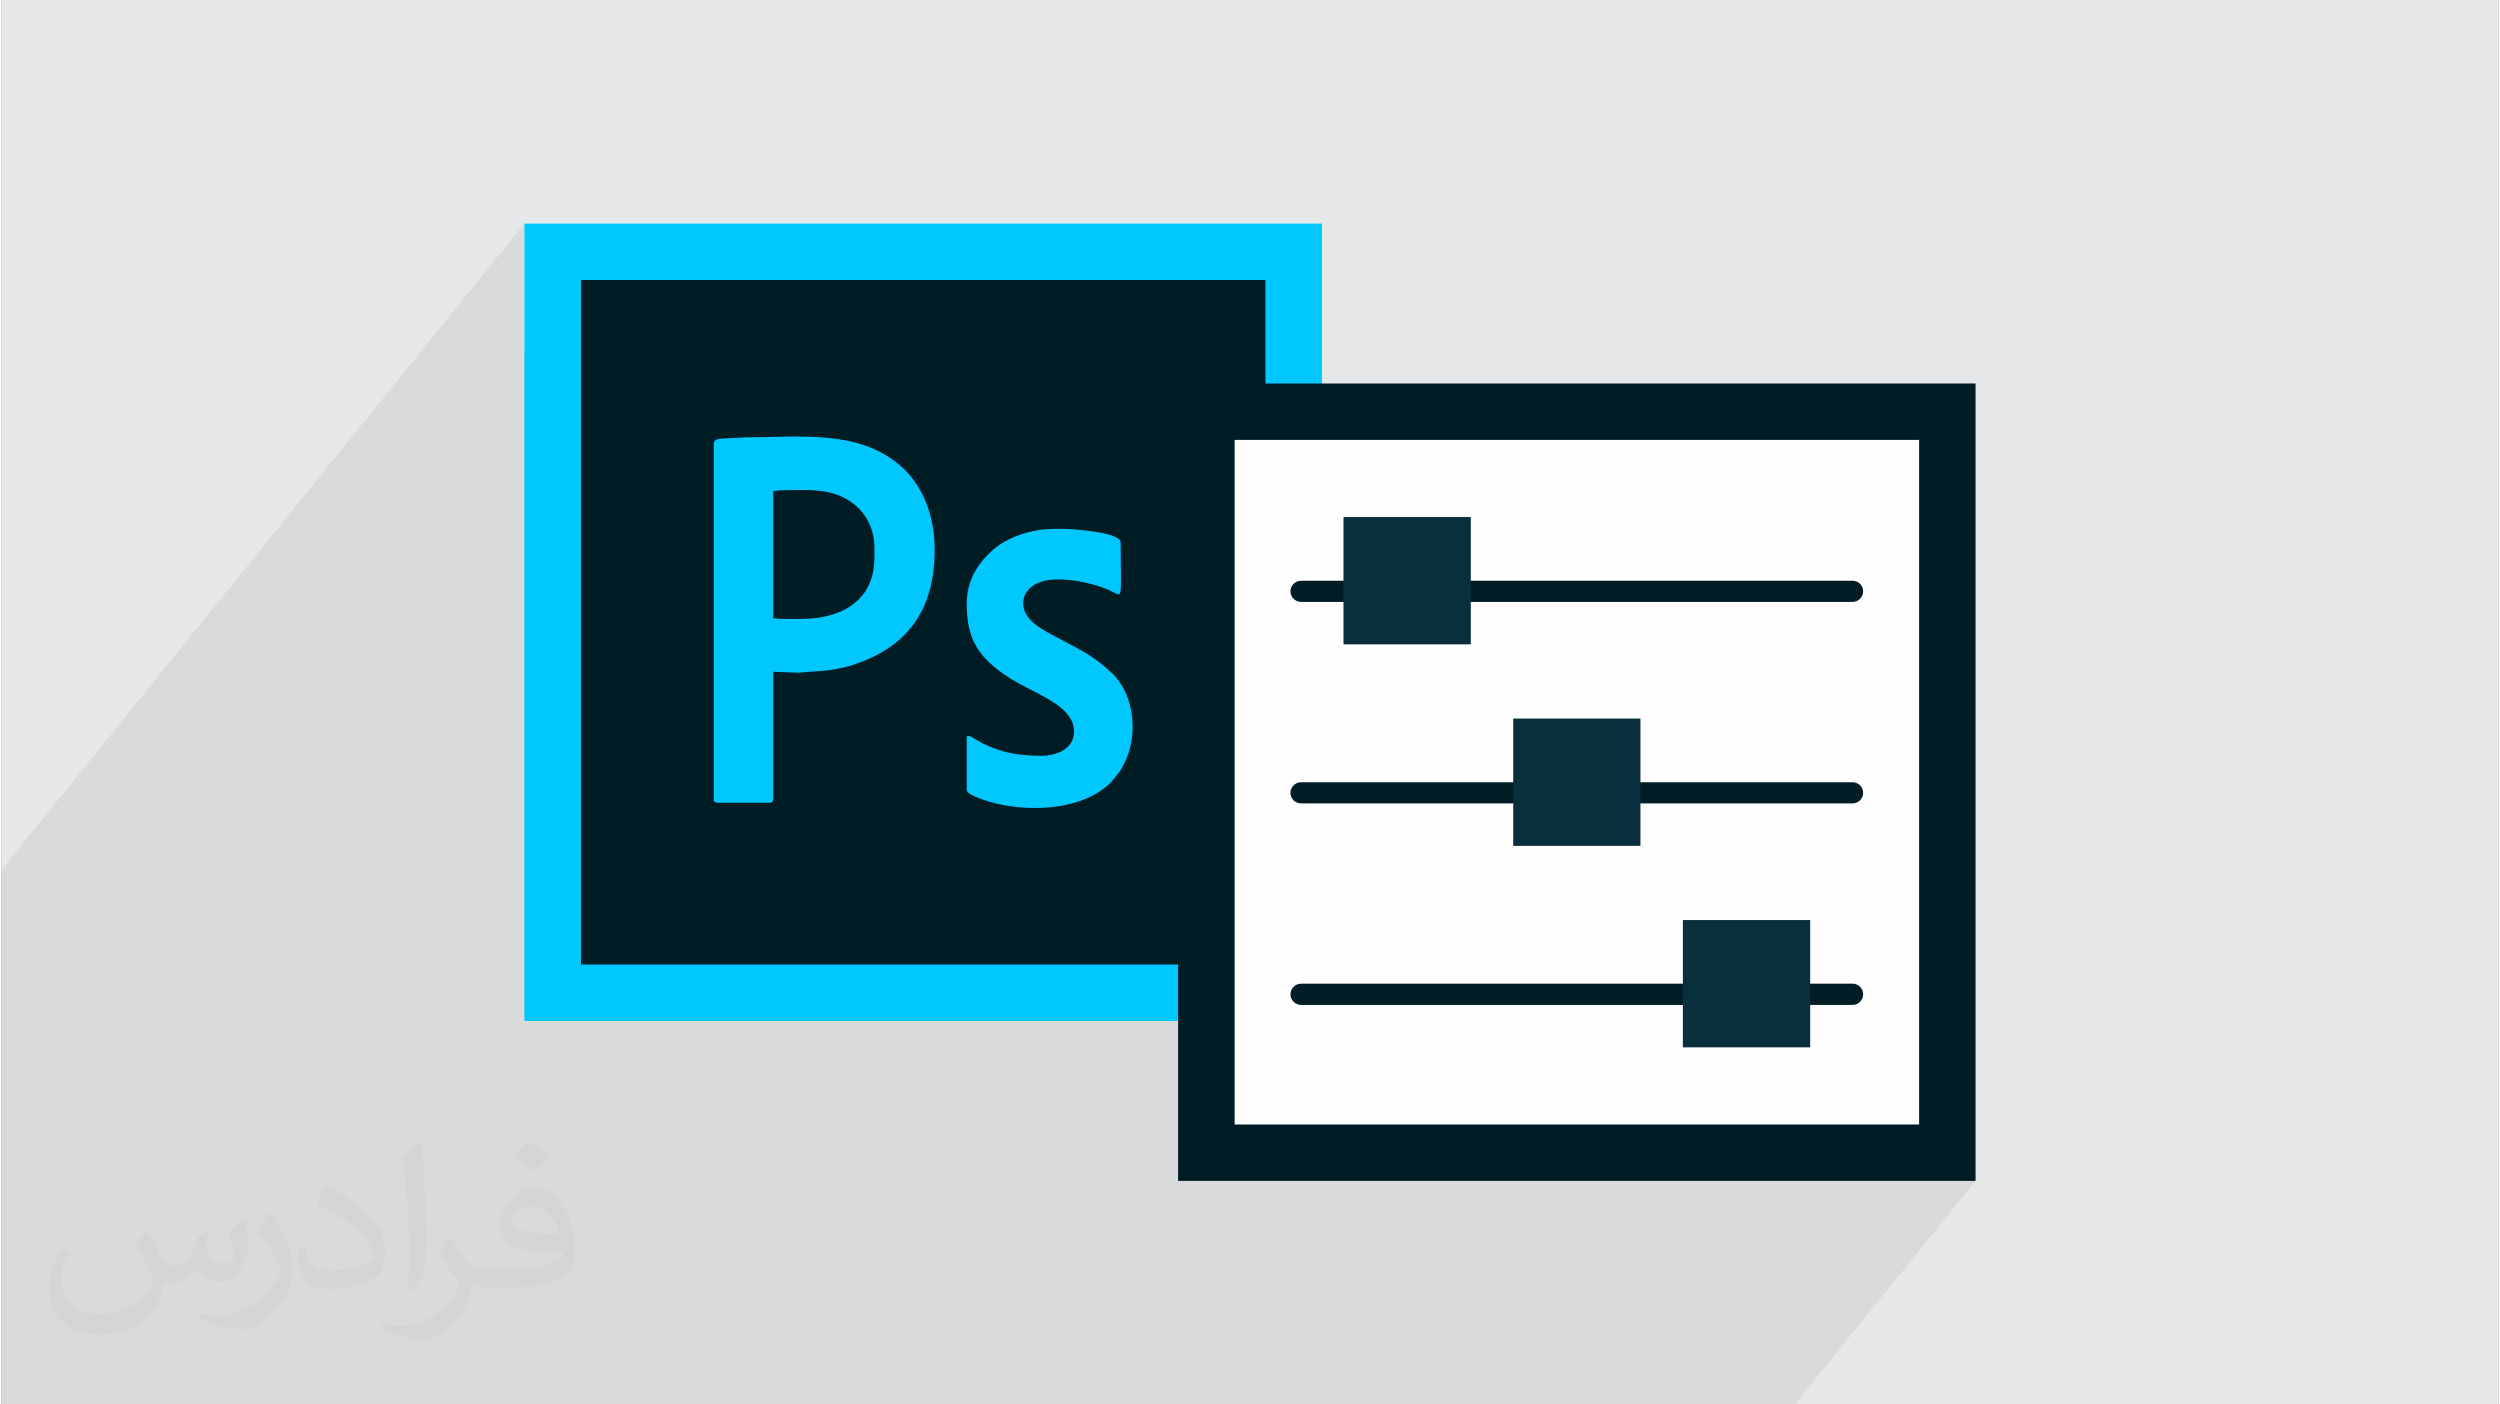 <?xml version="1.0" encoding="UTF-8"?>
<!DOCTYPE svg PUBLIC "-//W3C//DTD SVG 1.0//EN" "http://www.w3.org/TR/2001/REC-SVG-20010904/DTD/svg10.dtd">
<!-- Creator: CorelDRAW 2017 -->
<svg xmlns="http://www.w3.org/2000/svg" xml:space="preserve" width="356px" height="200px" version="1.0" style="shape-rendering:geometricPrecision; text-rendering:geometricPrecision; image-rendering:optimizeQuality; fill-rule:evenodd; clip-rule:evenodd"
viewBox="0 0 35600 20025"
 xmlns:xlink="http://www.w3.org/1999/xlink">
 <rect x="0" y="0" width="35600" height="20025" fill="#808080" stroke="none"/>
 <defs>
  <style type="text/css">
   <![CDATA[
    .fil5 {fill:#00C8FF}
    .fil0 {fill:#E6E7E8}
    .fil7 {fill:#FEFEFE;fill-rule:nonzero}
    .fil4 {fill:#001D26;fill-rule:nonzero}
    .fil6 {fill:#001D26;fill-rule:nonzero}
    .fil3 {fill:#00C8FF;fill-rule:nonzero}
    .fil8 {fill:#082F3B;fill-rule:nonzero}
    .fil1 {fill:#373435;fill-opacity:0.031}
    .fil2 {fill:#373435;fill-opacity:0.078}
   ]]>
  </style>
 </defs>
 <g id="Layer_x0020_1">
  <g id="_2757762044144">
   <path class="fil0" d="M0 0l35600 0 0 20025 -35600 0 0 -20025z"/>
   <path class="fil1" d="M2082 17547c68,103 112,202 155,312 32,64 49,183 199,183 44,0 107,-14 163,-45 63,-33 111,-83 136,-159l60 -202 146 -72 10 10c-20,76 -25,149 -25,206 0,169 146,233 262,233 68,0 129,-33 129,-95 0,-80 -34,-216 -78,-338 68,-68 136,-136 214,-191l12 6c34,144 53,286 53,381 0,93 -41,196 -75,264 -70,132 -194,237 -344,237 -114,0 -241,-57 -328,-163l-5 0c-82,102 -209,194 -412,194l-63 0c-10,134 -39,229 -83,314 -121,237 -480,404 -818,404 -470,0 -706,-272 -706,-633 0,-223 73,-431 185,-578l92 38c-70,134 -117,261 -117,385 0,338 275,499 592,499 294,0 658,-187 724,-404 -25,-237 -114,-349 -250,-565 41,-72 94,-144 160,-221l12 0 0 0zm5421 -1274c99,62 196,136 291,220 -53,75 -119,143 -201,203 -95,-77 -190,-143 -287,-213 66,-74 131,-146 197,-210l0 0zm51 926c-160,0 -291,105 -291,183 0,167 320,219 703,217 -48,-196 -216,-400 -412,-400zm-359 895c208,0 390,-6 529,-41 155,-40 286,-118 286,-172 0,-14 0,-31 -5,-45 -87,8 -187,8 -274,8 -282,0 -498,-64 -583,-222 -21,-44 -36,-93 -36,-149 0,-153 66,-303 182,-406 97,-85 204,-138 313,-138 197,0 354,158 464,408 60,136 101,293 101,491 0,132 -36,243 -118,326 -153,148 -435,204 -867,204l-196 0 0 0 -51 0c-107,0 -184,-19 -245,-66l-10 0c3,25 5,49 5,72 0,97 -32,221 -97,320 -192,286 -400,410 -580,410 -182,0 -405,-70 -606,-161l36 -70c65,27 155,45 279,45 325,0 752,-313 805,-618 -12,-25 -34,-58 -65,-93 -95,-113 -155,-208 -211,-307 48,-95 92,-171 133,-240l17 -2c139,283 265,446 546,446l44 0 0 0 204 0 0 0zm-1408 299c24,-130 26,-276 26,-413l0 -202c0,-377 -48,-926 -87,-1283 68,-74 163,-160 238,-218l22 6c51,450 63,971 63,1452 0,126 -5,249 -17,340 -7,114 -73,200 -214,332l-31 -14zm-1449 -596c7,177 94,317 398,317 189,0 349,-49 526,-134 32,-14 49,-33 49,-49 0,-111 -85,-258 -228,-392 -139,-126 -323,-237 -495,-311 -59,-25 -78,-52 -78,-77 0,-51 68,-158 124,-235l19 -2c197,103 417,256 580,427 148,157 240,316 240,489 0,128 -39,249 -102,361 -216,109 -446,192 -674,192 -277,0 -466,-130 -466,-436 0,-33 0,-84 12,-150l95 0 0 0zm-501 -503l172 278c63,103 122,215 122,392l0 227c0,183 -117,379 -306,573 -148,132 -279,188 -400,188 -180,0 -386,-56 -624,-159l27 -70c75,20 162,37 269,37 342,-2 692,-252 852,-557 19,-35 26,-68 26,-91 0,-35 -19,-74 -34,-109 -87,-165 -184,-315 -291,-454 56,-88 112,-173 173,-257l14 2 0 0z"/>
   <path class="fil2" d="M16211 20025l-52 0 -42 0 -1009 0 -245 0 -173 0 -72 0 -20 0 -197 0 -206 0 -197 0 -79 0 -35 0 -14 0 -225 0 -6 0 -37 0 -657 0 -767 0 -490 0 -94 0 -179 0 -43 0 -52 0 -43 0 -914 0 -245 0 -173 0 -72 0 -605 0 -129 0 -144 0 -43 0 -58 0 -253 0 0 0 -1 0 -2 0 -1022 0 -61 0 -316 0 -567 0 -87 0 -133 0 -74 0 -307 0 -13 0 -108 0 -629 0 -58 0 -23 0 -193 0 -52 0 -469 0 0 0 -276 0 -215 0 -18 0 -16 0 -385 0 -182 0 -125 0 -56 0 -77 0 -145 0 -93 0 -18 0 -215 0 -26 0 -121 0 -9 0 -1001 0 -967 0 -118 0 -463 0 0 -1145 0 -29 0 -4649 0 -1398 0 -403 7455 -9213 0 402 0 1398 806 -996 9759 0 0 2280 9320 0 0 9761 -651 804 1053 0 403 0 -2580 3188 -403 0 -1053 0 -2256 0 -71 0 -116 0 -489 0 -274 0 -42 0 -1009 0 -245 0 -79 0 -71 0 -24 0 -70 0 -735 0 -245 0 -1180 0 -72 0 -209 0 -490 0 -221 0z"/>
   <g>
    <g>
     <path class="fil3" d="M7858 3188l10564 0 403 0 0 402 0 10564 0 403 -403 0 -10564 0 -403 0 0 -403 0 -10564 0 -402 403 0z"/>
     <path class="fil4" d="M18020 3992l-9759 0 0 9760 9759 0 0 -9760z"/>
     <path class="fil5" d="M11395 8825l-276 0c-59,0 -63,-11 -117,-11l0 -1814c53,0 66,-10 127,-10 301,-1 603,-34 881,106 269,135 435,397 435,711l0 148c0,611 -473,870 -1050,870zm-1241 -2493l0 5070c0,24 18,43 43,43l763 0c33,0 42,-32 42,-64l0 -1803 361 13 416 -33c129,-18 260,-44 373,-82 735,-246 1152,-745 1152,-1638 0,-474 -159,-920 -505,-1212 -601,-505 -1433,-391 -2200,-390l-343 18c-58,9 -102,14 -102,78l0 0z"/>
     <path class="fil5" d="M13761 8612c0,519 181,767 584,1038 363,243 986,404 944,818 -23,219 -260,308 -457,308 -325,0 -571,-41 -849,-180 -112,-56 -222,-156 -222,-74l0 742c0,76 326,170 413,191 515,125 1248,94 1642,-300 17,-17 20,-22 34,-39 75,-99 86,-89 159,-234 197,-393 151,-959 -167,-1275l-112 -101c-226,-198 -505,-319 -767,-462 -173,-94 -397,-227 -397,-442 0,-126 70,-203 147,-256 252,-175 825,-42 1066,62 225,97 177,213 177,-675 0,-144 -686,-192 -806,-192l-149 0c-342,0 -678,134 -861,295 -227,199 -379,444 -379,776l0 0z"/>
    </g>
    <path class="fil6" d="M17178 5468l10564 0 403 0 0 403 0 10564 0 402 -403 0 -10564 0 -403 0 0 -402 0 -10564 0 -403 403 0z"/>
    <path class="fil7" d="M27340 6272l-9759 0 0 9761 9759 0 0 -9761z"/>
    <path class="fil4" d="M26391 8582l-5443 0c-84,0 -151,-68 -151,-151 0,-84 67,-151 151,-151l5443 0c84,0 151,67 151,151 0,83 -67,151 -151,151z"/>
    <path class="fil4" d="M19133 8582l-605 0c-83,0 -151,-68 -151,-151 0,-84 68,-151 151,-151l605 0c83,0 151,67 151,151 0,83 -68,151 -151,151z"/>
    <path class="fil4" d="M26391 11455l-3024 0c-84,0 -151,-68 -151,-151 0,-84 67,-151 151,-151l3024 0c84,0 151,67 151,151 0,83 -67,151 -151,151z"/>
    <path class="fil4" d="M21553 11455l-3025 0c-83,0 -151,-68 -151,-151 0,-84 68,-151 151,-151l3025 0c83,0 151,67 151,151 0,83 -68,151 -151,151z"/>
    <path class="fil4" d="M23972 14328l-5444 0c-83,0 -151,-68 -151,-151 0,-83 68,-152 151,-152l5444 0c84,0 151,69 151,152 0,83 -67,151 -151,151z"/>
    <path class="fil4" d="M26391 14328l-605 0c-83,0 -151,-68 -151,-151 0,-83 68,-152 151,-152l605 0c84,0 151,69 151,152 0,83 -67,151 -151,151z"/>
    <path class="fil8" d="M20948 8884l0 -1209 0 -303 -1815 0 0 303 0 1209 0 303 1815 0 0 -303z"/>
    <path class="fil8" d="M23367 11757l0 -1209 0 -303 -1814 0 0 303 0 1209 0 303 1814 0 0 -303z"/>
    <path class="fil8" d="M25787 14630l0 -1209 0 -303 -1815 0 0 303 0 1209 0 303 1815 0 0 -303z"/>
   </g>
  </g>
 </g>
</svg>
